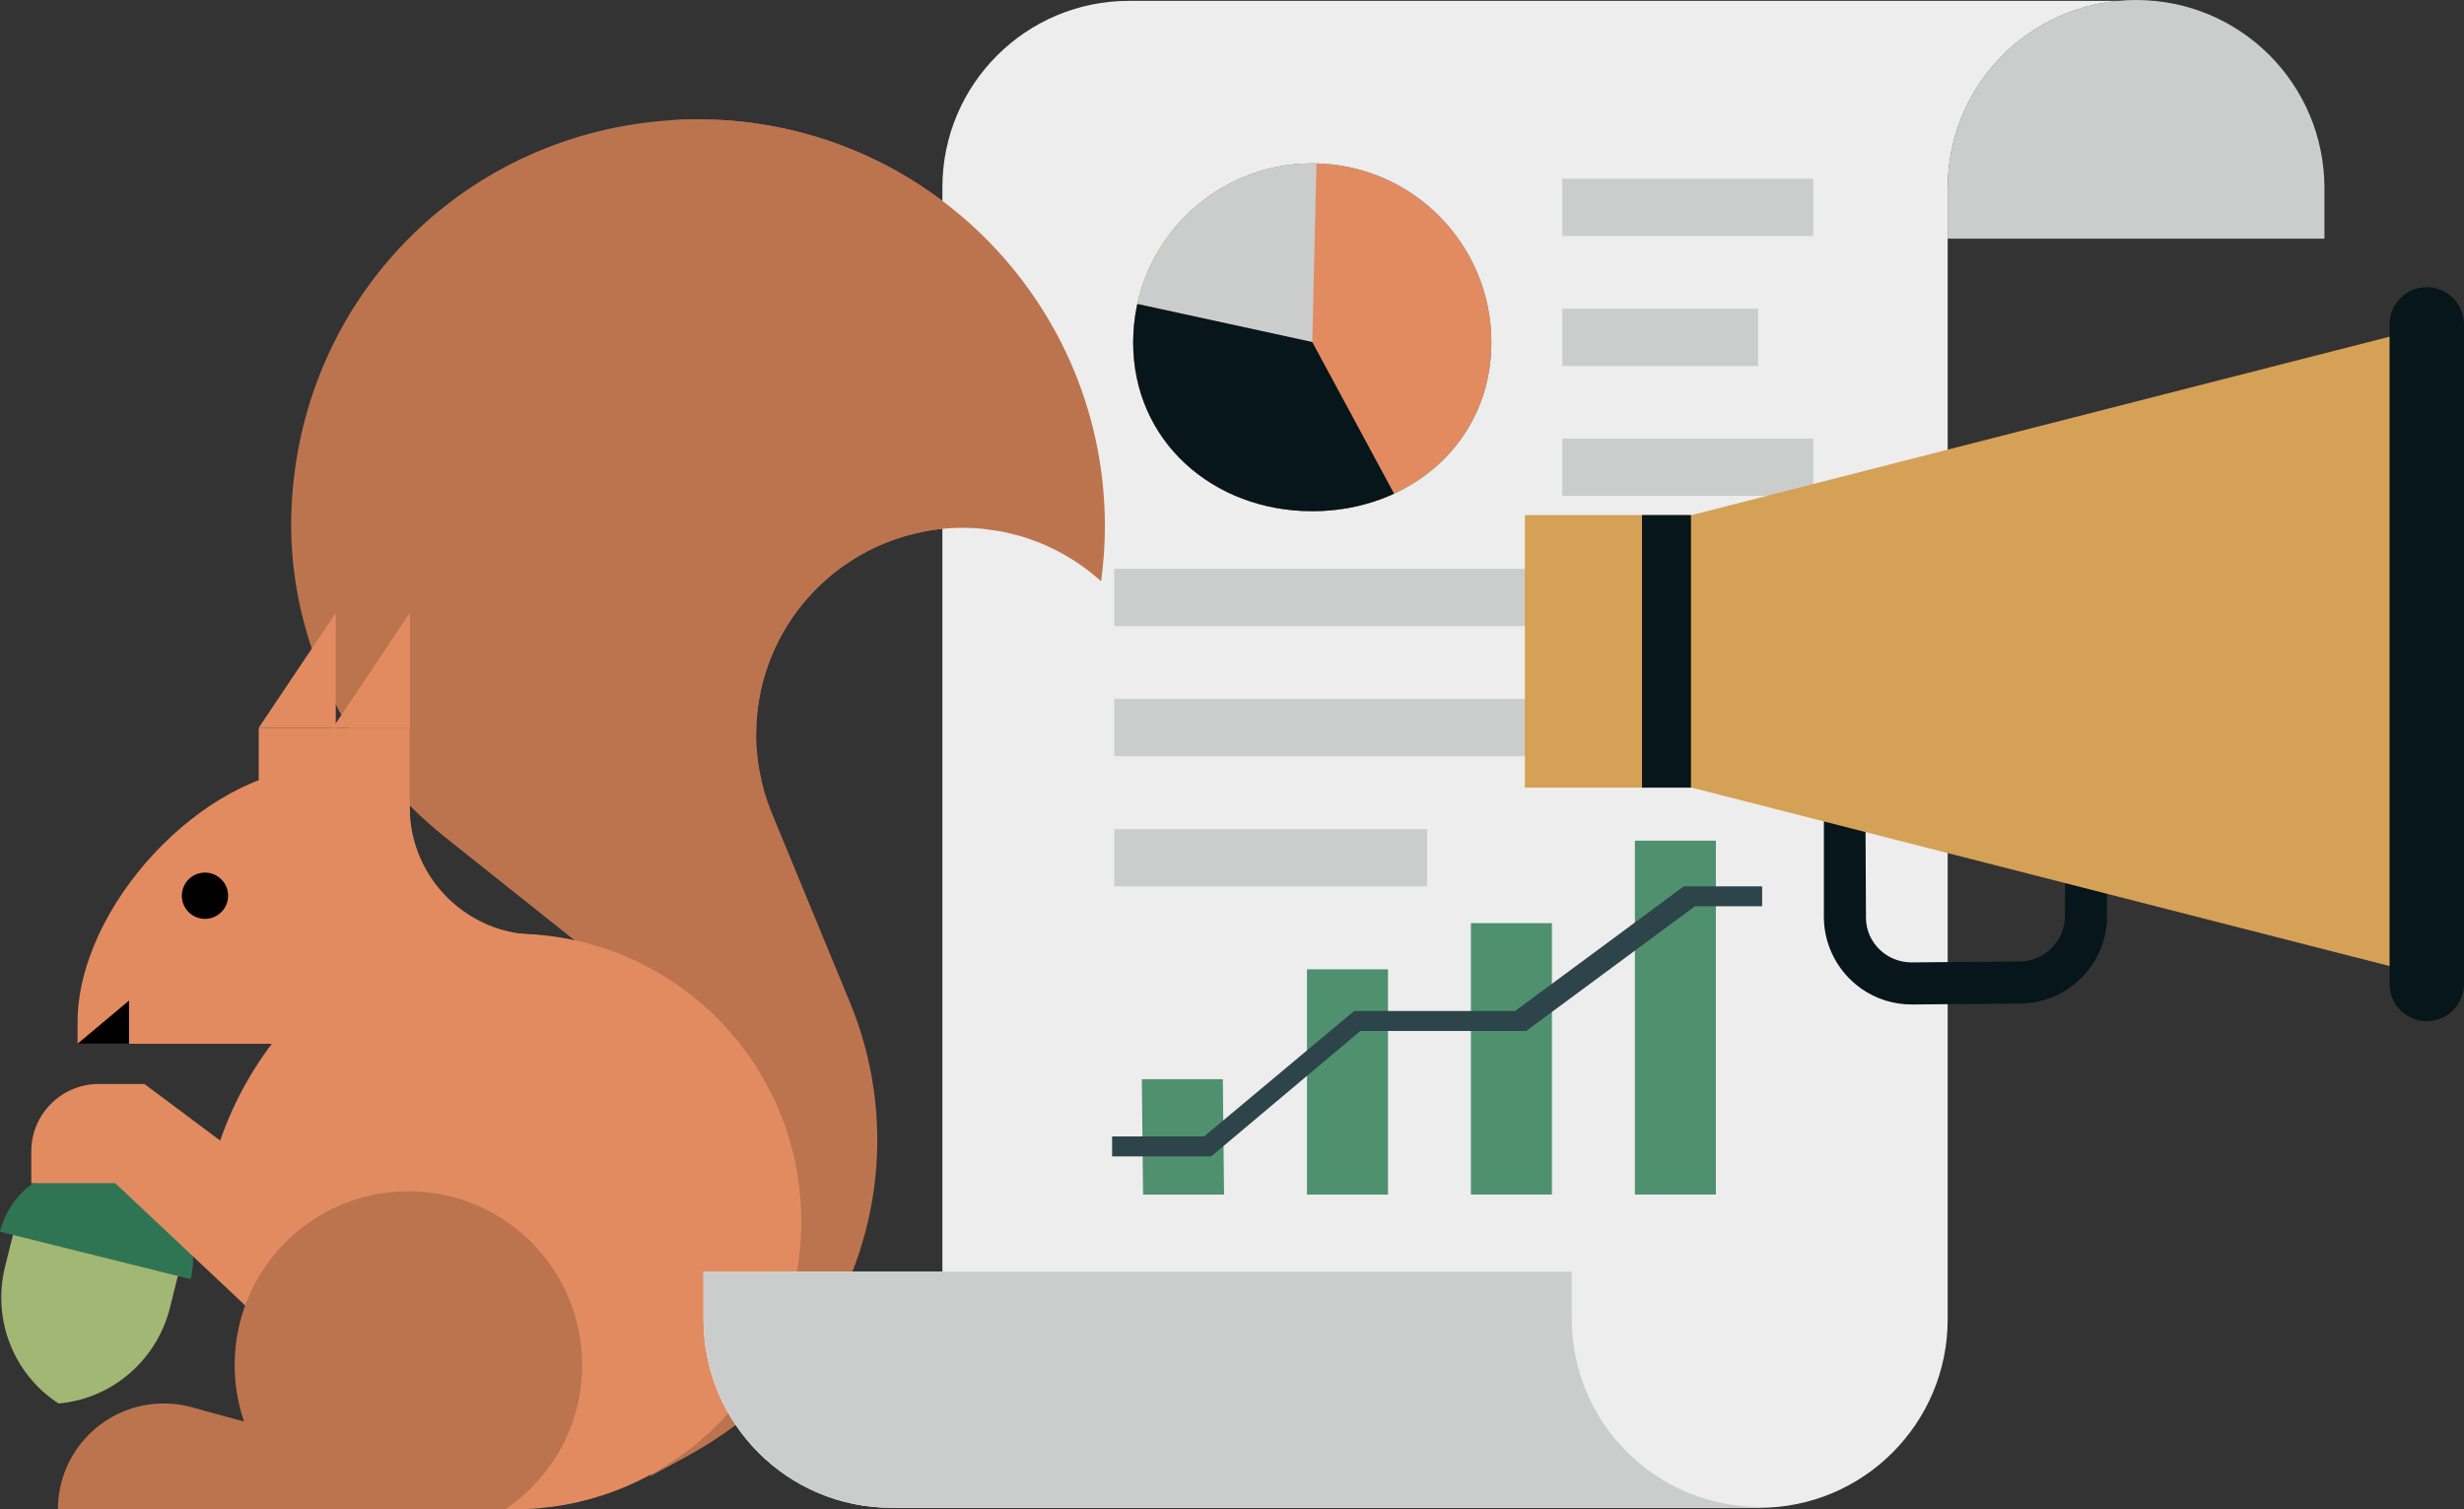 <?xml version="1.0" encoding="UTF-8"?> <svg xmlns="http://www.w3.org/2000/svg" xmlns:xlink="http://www.w3.org/1999/xlink" id="Layer_1" data-name="Layer 1" viewBox="0 0 540.97 331.37"><rect x="0" y="0" width="540.97" height="331.37" fill="#333333" stroke="none"/><defs><style> .cls-1 { fill: none; } .cls-2 { fill: #307553; } .cls-3 { fill: #cbcdcc; } .cls-4 { fill: #428a99; } .cls-5 { fill: #bc744f; } .cls-6 { fill: #d5a156; } .cls-7 { fill: #fff; } .cls-8 { fill: #06161a; } .cls-9 { fill: #a3b775; } .cls-10 { fill: #e28b61; } .cls-11 { fill: #2d444a; } .cls-12 { fill: #ededed; } .cls-13 { clip-path: url(#clippath); } .cls-14 { fill: #4f906f; } </style><clipPath id="clippath"><path class="cls-1" d="M248.79,75.19c0,21.71,17.6,37.04,39.32,37.04s39.32-15.32,39.32-37.04-17.6-39.32-39.32-39.32-39.32,17.6-39.32,39.32Z"></path></clipPath></defs><path class="cls-3" d="M510.33,52.4v-11.04c0-22.91-18.45-41.36-41.36-41.36s-41.36,18.45-41.36,41.36v11.04h82.72,0Z"></path><g><g><g><g><path class="cls-9" d="M39.27,279.22l-1.96,7.87c-2.84,11.41-12.52,19.89-24.23,21.01l-.22.02c-.06-.04-.12-.08-.19-.12-9.82-6.47-14.4-18.5-11.56-29.91l1.96-7.87,36.21,9.01h0Z"></path><path class="cls-2" d="M23.68,264.42c.93.23,1.86-.33,2.09-1.26,0,0,0,0,0,0l1.47-5.89c.46-1.82,2.3-2.93,4.13-2.48.93.23,1.86-.33,2.09-1.26s-.33-1.86-1.26-2.09c-3.67-.91-7.4,1.33-8.32,5l-1.47,5.89c-.23.93.33,1.86,1.26,2.09,0,0,0,0,0,0h0Z"></path></g><path class="cls-2" d="M0,270.42l41.85,10.41c2.46-9.91-3.57-19.93-13.48-22.4l-5.98-1.49c-9.91-2.46-19.93,3.57-22.4,13.48Z"></path></g><g><path class="cls-5" d="M107.86,329.73l-77.81-4.03c0-13.93,14.6-8.73,27.87-11.04l-2.78-8.84c-.89-2.84-1.49-5.78-1.5-8.75v-.06c0-18.23,14.78-33.02,33.02-33.02,9.5,0,18.06,4.01,24.08,10.43"></path><g><path class="cls-5" d="M167.1,272.31c0-21.01-9.58-40.88-26.01-53.97l-43.25-34.44c-22.12-17.62-35.22-44.65-33.82-72.9.06-1.22.15-2.45.26-3.68,3.93-43.95,38.64-77.88,82.66-80.9,52.19-3.58,95.64,37.69,95.64,89.12,0,4.1-.3,8.13-.83,12.08-.99-.9-2.03-1.75-3.1-2.56l-.09-.07c-1.03-.78-2.1-1.51-3.2-2.2-.1-.07-.21-.13-.31-.19-1.04-.64-2.1-1.24-3.18-1.79-.21-.11-.43-.2-.64-.31-1-.5-2.03-.96-3.07-1.38-.35-.14-.72-.26-1.08-.39-.93-.35-1.87-.69-2.83-.97-.54-.16-1.09-.28-1.63-.42-.82-.21-1.64-.43-2.48-.6-.78-.15-1.59-.25-2.38-.36-.64-.09-1.27-.21-1.92-.28-1.47-.15-2.94-.22-4.42-.22h-.05c-3.38,0-6.74.39-10.03,1.15-20.22,4.57-35.33,22.61-35.33,44.21,0,.08.01.15.01.22,0,1.3.07,2.6.2,3.87.12,1.3.3,2.6.54,3.89.53,3,1.36,5.93,2.48,8.76.2.49.39.98.6,1.46l.19.47,16.58,40.18c10.28,24.92,6.99,52.55-7.16,73.95-7.25,10.96-17.45,19.64-29.01,25.89l-7.72,4.17"></path><path class="cls-10" d="M86.02,169.91v54.12l-13.74.38-3.75,4.74H17.03v-4.74c0-25.22,27.33-54.87,52.31-55.84l16.5-1.86"></path><path class="cls-10" d="M118.06,205.22h-.05c-15.5,0-28.06-12.56-28.06-28.06s-23.18,0-23.18,0v36.57h35.13M90.59,273.75l-10.15,16.91h-22.3l-32.84-30.91H6.87v-6.96c0-8.18,6.63-14.81,14.81-14.81h10.02l16.64,12.42c3.07-8.87,7.74-17.11,13.77-24.3l.13-.27.12-.02,22.68-1.96"></path><path class="cls-10" d="M175.92,268.18c0,19.22-8.58,36.43-22.12,48.02-11.05,9.46-25.39,15.17-41.07,15.17-34.9,0-58.33-28.29-58.33-63.19s23.43-63.19,58.33-63.19c18.18,0,34.56,7.67,46.09,19.96,8.36,8.91,14.17,20.24,16.25,32.82.56,3.39.85,6.87.85,10.41h0Z"></path><circle cx="45" cy="196.65" r="5.08"></circle><path class="cls-5" d="M59.22,331.37c0-12.84-10.41-23.25-23.25-23.25s-23.25,10.41-23.25,23.25"></path><polygon points="28.33 219.67 17.03 229.14 28.33 229.14 28.33 219.67"></polygon><polygon class="cls-5" points="43.21 309.27 103.5 325.67 108.06 331.37 27.15 331.37 43.21 309.27"></polygon><polygon class="cls-10" points="73.07 159.78 89.98 159.78 89.98 134.56 73.07 159.78"></polygon><path class="cls-5" d="M110.91,331.37h-42.48c-10.2-6.85-16.91-18.48-16.91-31.69,0-21.07,17.08-38.15,38.15-38.15s38.15,17.08,38.15,38.15c0,13.2-6.71,24.84-16.91,31.69h0Z"></path></g></g></g><rect class="cls-10" x="73.07" y="159.78" width="16.88" height="19.56"></rect><polygon class="cls-10" points="56.8 159.78 73.71 159.78 73.71 134.56 56.8 159.78"></polygon><rect class="cls-10" x="56.8" y="159.78" width="16.88" height="15.36"></rect></g><g><g><path class="cls-7" d="M386.44,330.83c-22.91,0-41.36-18.45-41.36-41.36v-10.29h-190.62v10.49c0,22.91,18.45,41.36,41.36,41.36h190.62v-.19h0Z"></path><path class="cls-12" d="M427.61,41.36c0-21.61,16.41-39.23,37.49-41.17h-217.23c-22.52,0-40.97,18.25-40.97,40.97v239.19l120.53,36.51,45.82,12.58c3.37.86,9.25,1.59,12.73,1.59h.27c22.84,0,41.36-18.52,41.36-41.36V41.36h0Z"></path><path class="cls-3" d="M386.44,330.83c-22.91,0-41.36-18.45-41.36-41.36v-10.29h-190.62v10.49c0,22.91,18.45,41.36,41.36,41.36h190.62v-.19h0Z"></path></g><rect class="cls-3" x="244.64" y="124.88" width="153.44" height="12.58"></rect><rect class="cls-3" x="244.64" y="153.44" width="113.98" height="12.58"></rect><rect class="cls-3" x="244.64" y="182.01" width="68.69" height="12.58"></rect><rect class="cls-3" x="343" y="96.27" width="55.08" height="12.58"></rect><rect class="cls-3" x="343" y="67.76" width="42.98" height="12.58"></rect><rect class="cls-3" x="343" y="39.24" width="55.08" height="12.58"></rect></g><g><path class="cls-4" d="M248.79,75.19c0,21.72,17.6,37.04,39.32,37.04s39.32-15.32,39.32-37.04-17.6-39.32-39.32-39.32-39.32,17.6-39.32,39.32Z"></path><g class="cls-13"><g><path class="cls-10" d="M248.79,75.19c0,21.72,17.6,37.04,39.32,37.04s39.32-15.32,39.32-37.04-17.6-39.32-39.32-39.32-39.32,17.6-39.32,39.32Z"></path><polyline class="cls-3" points="243.54 65.39 288.11 75.09 289.09 33.35 259.96 33.35"></polyline><polyline class="cls-8" points="243.54 65.39 288.11 75.09 310.2 116.04 255.03 119.27"></polyline></g></g></g><g><polygon class="cls-14" points="268.74 262.26 250.96 262.26 250.69 236.93 268.47 236.93 268.74 262.26"></polygon><rect class="cls-14" x="286.95" y="212.81" width="17.78" height="49.45"></rect><rect class="cls-14" x="322.94" y="202.67" width="17.78" height="59.58"></rect><rect class="cls-14" x="358.94" y="184.56" width="17.78" height="77.69"></rect></g><polygon class="cls-11" points="369.68 194.59 332.64 221.96 297.29 221.96 264.36 249.5 244.16 249.5 244.16 253.88 265.91 253.88 298.67 226.34 335.08 226.34 372.12 198.96 386.88 198.96 386.88 194.59 369.68 194.59"></polygon><path class="cls-5" d="M146.94,26.42c52.19-3.58,95.64,37.69,95.64,89.12,0,4.1-.3,8.12-.83,12.08-.99-.9-2.03-1.75-3.1-2.56l-.09-.07c-1.03-.78-2.1-1.51-3.2-2.2-.1-.07-.21-.13-.31-.19-1.04-.64-2.1-1.24-3.18-1.79-.21-.11-.43-.2-.64-.31-1-.5-2.03-.96-3.07-1.38-.35-.14-.72-.26-1.08-.39-.93-.35-1.87-.69-2.83-.97-.54-.16-1.09-.28-1.63-.42-.82-.21-1.64-.43-2.48-.6-.78-.15-1.59-.25-2.38-.36-.64-.09-1.27-.21-1.92-.28-1.47-.15-2.94-.22-4.42-.22h-.05c-3.38,0-6.74.39-10.03,1.15-20.22,4.57-35.33,22.61-35.33,44.21,0,.08.01.15.01.22"></path><g><g><path class="cls-8" d="M453.41,181.27l-.05,19.7c.06,5.51-4.39,10.05-9.91,10.11l-23.67.21h-.1c-5.47,0-9.95-4.35-10.01-9.71l-.16-33.85h-9.08v33.75c.06,6.18,3.14,12,8.22,15.57,3.23,2.27,7.08,3.48,11.03,3.48h.2l23.67-.21c5.1-.04,9.98-2.12,13.54-5.77,3.6-3.67,5.56-8.5,5.5-13.59l.03-19.69h-9.22,0Z"></path><polygon class="cls-6" points="526.91 212.67 363.44 170.88 363.44 115.12 526.91 73.33 526.91 212.67"></polygon><polygon class="cls-6" points="357.39 113.08 361.33 113.08 371.25 113.08 371.25 172.92 361.33 172.92 357.39 172.92 334.79 172.92 334.79 113.08 357.39 113.08"></polygon><path class="cls-8" d="M532.8,63.05h0c4.51,0,8.17,3.66,8.17,8.18v144.79c0,4.51-3.66,8.18-8.17,8.18h0c-4.51,0-8.17-3.66-8.17-8.18V71.22c0-4.51,3.66-8.18,8.17-8.18Z"></path></g><rect class="cls-8" x="360.5" y="113.08" width="10.75" height="59.84"></rect></g></svg> 